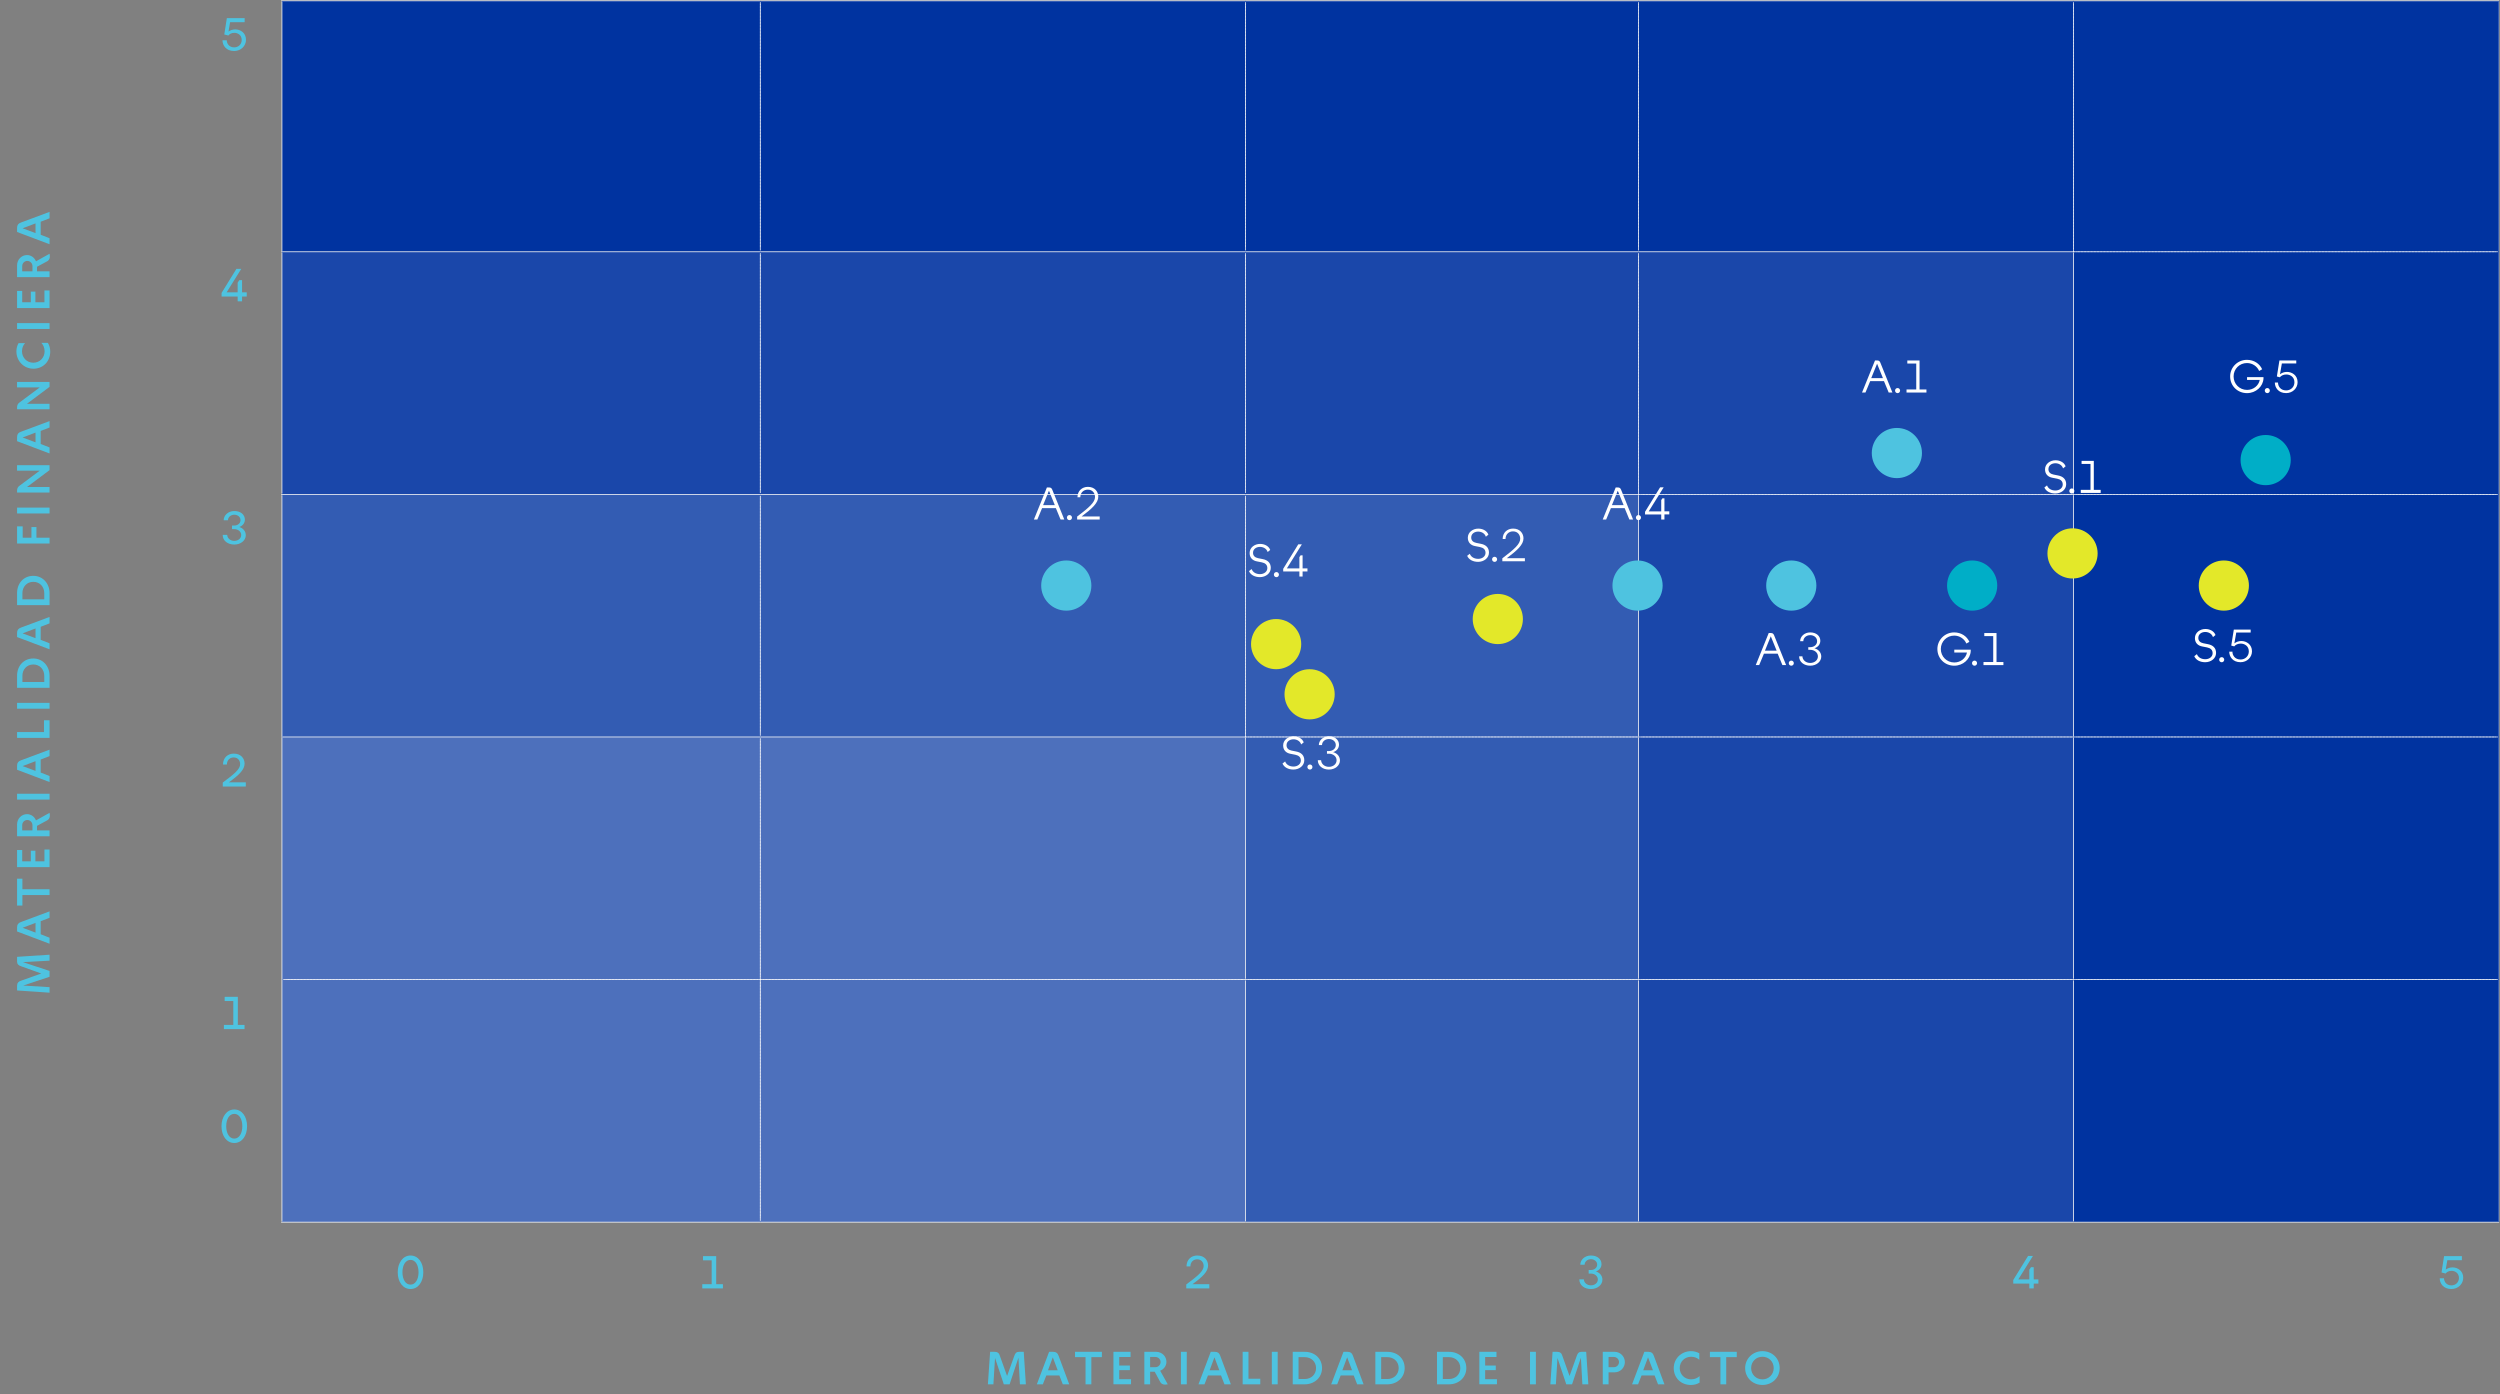 <?xml version="1.0" encoding="UTF-8"?>
<svg id="Layer_1" xmlns="http://www.w3.org/2000/svg" xmlns:xlink="http://www.w3.org/1999/xlink" version="1.1" viewBox="0 0 1721.8 960.29">
  <rect x="0" y="0" width="1721.8" height="960.29" fill="#808080" stroke="none"/>
  <!-- Generator: Adobe Illustrator 29.5.1, SVG Export Plug-In . SVG Version: 2.1.0 Build 141)  -->
  <defs>
    <style>
      .st0, .st1, .st2, .st3, .st4 {
        fill: none;
      }

      .st5 {
        fill: #4d70bc;
      }

      .st1 {
        stroke-dasharray: 0 1.01;
      }

      .st1, .st2, .st3, .st4 {
        stroke: #fff;
        stroke-width: .5px;
      }

      .st1, .st2, .st4 {
        stroke-linecap: round;
        stroke-linejoin: round;
      }

      .st6 {
        fill: #e3e829;
      }

      .st7 {
        fill: #4ec3e0;
      }

      .st8 {
        isolation: isolate;
      }

      .st9 {
        fill: #335cb3;
      }

      .st10 {
        clip-path: url(#clippath-1);
      }

      .st11 {
        clip-path: url(#clippath-3);
      }

      .st12 {
        clip-path: url(#clippath-4);
      }

      .st13 {
        clip-path: url(#clippath-2);
      }

      .st14 {
        clip-path: url(#clippath-7);
      }

      .st15 {
        clip-path: url(#clippath-6);
      }

      .st16 {
        clip-path: url(#clippath-5);
      }

      .st3 {
        stroke-miterlimit: 10;
      }

      .st4 {
        stroke-dasharray: 0 1;
      }

      .st17 {
        fill: #fff;
      }

      .st18 {
        fill: #00aec7;
      }

      .st19 {
        fill: #1a47aa;
      }

      .st20 {
        fill: #0033a0;
      }

      .st21 {
        clip-path: url(#clippath);
      }
    </style>
    <clipPath id="clippath">
      <rect class="st0" width="1721.22" height="953.4"/>
    </clipPath>
    <clipPath id="clippath-1">
      <rect class="st0" width="1721.22" height="953.4"/>
    </clipPath>
    <clipPath id="clippath-2">
      <rect class="st0" width="1721.22" height="953.4"/>
    </clipPath>
    <clipPath id="clippath-3">
      <rect class="st0" width="1721.22" height="953.4"/>
    </clipPath>
    <clipPath id="clippath-4">
      <rect class="st0" width="1721.22" height="953.4"/>
    </clipPath>
    <clipPath id="clippath-5">
      <rect class="st0" width="1721.22" height="953.4"/>
    </clipPath>
    <clipPath id="clippath-6">
      <rect class="st0" width="1721.22" height="953.4"/>
    </clipPath>
    <clipPath id="clippath-7">
      <rect class="st0" width="1721.22" height="953.4"/>
    </clipPath>
  </defs>
  <path class="st20" d="M194.18,173.42h329.42V.58H194.18v172.84ZM523.61,173.42h334.15V.58h-334.15v172.84ZM857.76,173.42h270.78V.58h-270.78v172.84ZM1128.53,173.42h299.58V.58h-299.58v172.84ZM1428.12.58v841.14h293.1V.58h-293.1Z"/>
  <path class="st19" d="M1128.53,674.64h299.58v167.08h-299.58v-167.08ZM1128.53,507.57h299.58v167.08h-299.58v-167.08ZM1128.53,340.49h299.58v167.08h-299.58v-167.08ZM1128.53,173.42h299.58v167.08h-299.58v-167.08ZM857.76,173.42h270.78v167.08h-270.78v-167.08ZM523.61,173.42h334.15v167.08h-334.15v-167.08ZM194.18,173.42h329.42v167.08H194.18v-167.08Z"/>
  <path class="st9" d="M857.76,674.64h270.78v167.08h-270.78v-167.08ZM857.76,507.57h270.78v167.08h-270.78v-167.08ZM857.76,340.49h270.78v167.08h-270.78v-167.08ZM523.61,340.49h334.15v167.08h-334.15v-167.08ZM194.18,340.49h329.42v167.08H194.18v-167.08Z"/>
  <path class="st5" d="M523.61,674.64h334.15v167.08h-334.15v-167.08ZM194.18,674.64h329.42v167.08H194.18v-167.08ZM523.61,507.57h334.15v167.08h-334.15v-167.08ZM194.18,507.57h329.42v167.08H194.18v-167.08Z"/>
  <line class="st3" x1="523.61" y1="172.26" x2="523.61" y2="1.74"/>
  <line class="st3" x1="857.76" y1="172.26" x2="857.76" y2="1.74"/>
  <line class="st3" x1="1128.53" y1="172.26" x2="1128.53" y2="1.74"/>
  <line class="st3" x1="1428.12" y1="173.42" x2="1428.12" y2="1.74"/>
  <line class="st3" x1="523.61" y1="339.33" x2="523.61" y2="174.58"/>
  <line class="st3" x1="857.76" y1="339.33" x2="857.76" y2="174.58"/>
  <line class="st3" x1="1128.53" y1="340.49" x2="1128.53" y2="174.58"/>
  <line class="st3" x1="1428.12" y1="173.42" x2="1720.06" y2="173.42"/>
  <line class="st3" x1="523.61" y1="506.41" x2="523.61" y2="341.65"/>
  <line class="st3" x1="857.76" y1="507.57" x2="857.76" y2="341.65"/>
  <line class="st3" x1="1128.53" y1="340.49" x2="1428.12" y2="340.49"/>
  <line class="st3" x1="1428.12" y1="340.49" x2="1720.06" y2="340.49"/>
  <line class="st3" x1="523.61" y1="674.64" x2="523.61" y2="508.73"/>
  <line class="st3" x1="857.76" y1="507.57" x2="1128.53" y2="507.57"/>
  <line class="st3" x1="1128.53" y1="507.57" x2="1428.12" y2="507.57"/>
  <line class="st3" x1="1428.12" y1="507.57" x2="1720.06" y2="507.57"/>
  <line class="st3" x1="195.34" y1="674.64" x2="523.61" y2="674.64"/>
  <line class="st3" x1="523.61" y1="674.64" x2="857.76" y2="674.64"/>
  <line class="st3" x1="523.61" y1="840.56" x2="523.61" y2="674.64"/>
  <line class="st3" x1="857.76" y1="674.64" x2="1128.53" y2="674.64"/>
  <line class="st3" x1="1128.53" y1="674.64" x2="1428.12" y2="674.64"/>
  <line class="st3" x1="1428.12" y1="674.64" x2="1720.06" y2="674.64"/>
  <g class="st21">
    <g>
      <line class="st3" x1="193.6" y1=".58" x2="523.61" y2=".58"/>
      <line class="st3" x1="194.18" y1="172.84" x2="194.18" y2="1.16"/>
      <line class="st3" x1="523.61" y1=".58" x2="857.76" y2=".58"/>
      <line class="st3" x1="857.76" y1=".58" x2="1128.53" y2=".58"/>
      <line class="st3" x1="1128.53" y1=".58" x2="1428.12" y2=".58"/>
      <line class="st3" x1="1428.12" y1=".58" x2="1721.8" y2=".58"/>
      <line class="st3" x1="1721.22" y1="173.42" x2="1721.22" y2="1.16"/>
    </g>
  </g>
  <line class="st3" x1="193.6" y1="173.42" x2="523.61" y2="173.42"/>
  <line class="st3" x1="194.18" y1="339.91" x2="194.18" y2="174"/>
  <line class="st3" x1="523.61" y1="173.42" x2="857.76" y2="173.42"/>
  <line class="st3" x1="857.76" y1="173.42" x2="1128.53" y2="173.42"/>
  <line class="st3" x1="1128.53" y1="173.42" x2="1428.7" y2="173.42"/>
  <line class="st3" x1="1428.12" y1="339.91" x2="1428.12" y2="174"/>
  <g class="st10">
    <line class="st3" x1="1721.22" y1="340.49" x2="1721.22" y2="173.42"/>
  </g>
  <line class="st3" x1="193.6" y1="340.49" x2="523.61" y2="340.49"/>
  <line class="st3" x1="194.18" y1="506.99" x2="194.18" y2="341.07"/>
  <line class="st3" x1="523.61" y1="340.49" x2="857.76" y2="340.49"/>
  <line class="st3" x1="857.76" y1="340.49" x2="1129.11" y2="340.49"/>
  <line class="st3" x1="1128.53" y1="506.99" x2="1128.53" y2="341.07"/>
  <line class="st3" x1="1428.12" y1="506.99" x2="1428.12" y2="341.07"/>
  <g class="st13">
    <line class="st3" x1="1721.22" y1="507.57" x2="1721.22" y2="340.49"/>
  </g>
  <line class="st3" x1="193.6" y1="507.57" x2="523.61" y2="507.57"/>
  <line class="st3" x1="194.18" y1="674.64" x2="194.18" y2="508.15"/>
  <line class="st3" x1="523.61" y1="507.57" x2="858.34" y2="507.57"/>
  <line class="st3" x1="857.76" y1="674.06" x2="857.76" y2="508.15"/>
  <line class="st3" x1="1128.53" y1="674.06" x2="1128.53" y2="508.15"/>
  <line class="st3" x1="1428.12" y1="674.06" x2="1428.12" y2="508.15"/>
  <g class="st11">
    <line class="st3" x1="1721.22" y1="674.64" x2="1721.22" y2="507.57"/>
  </g>
  <line class="st3" x1="194.18" y1="841.14" x2="194.18" y2="674.64"/>
  <line class="st3" x1="857.76" y1="841.14" x2="857.76" y2="675.22"/>
  <line class="st3" x1="1128.53" y1="841.14" x2="1128.53" y2="675.22"/>
  <line class="st3" x1="1428.12" y1="841.14" x2="1428.12" y2="675.22"/>
  <g class="st12">
    <line class="st3" x1="1721.22" y1="841.14" x2="1721.22" y2="674.64"/>
  </g>
  <line class="st3" x1="193.6" y1="841.72" x2="523.61" y2="841.72"/>
  <line class="st3" x1="523.61" y1="841.72" x2="857.76" y2="841.72"/>
  <line class="st3" x1="857.76" y1="841.72" x2="1128.53" y2="841.72"/>
  <line class="st3" x1="1128.53" y1="841.72" x2="1428.12" y2="841.72"/>
  <g class="st16">
    <line class="st3" x1="1428.12" y1="841.72" x2="1721.8" y2="841.72"/>
  </g>
  <line class="st1" x1="523.61" y1="169.92" x2="523.61" y2="2.91"/>
  <path class="st2" d="M523.61,1.74h0M523.61,172.26h0"/>
  <line class="st1" x1="857.76" y1="169.92" x2="857.76" y2="2.91"/>
  <path class="st2" d="M857.76,1.74h0M857.76,172.26h0"/>
  <line class="st1" x1="1128.53" y1="169.92" x2="1128.53" y2="2.91"/>
  <path class="st2" d="M1128.53,1.74h0M1128.53,172.26h0"/>
  <line class="st4" x1="1428.12" y1="171.1" x2="1428.12" y2="2.9"/>
  <path class="st2" d="M1428.12,1.74h0M1428.12,173.42h0"/>
  <line class="st4" x1="523.61" y1="337.01" x2="523.61" y2="175.74"/>
  <path class="st2" d="M523.61,174.58h0M523.61,339.33h0"/>
  <line class="st4" x1="857.76" y1="337.01" x2="857.76" y2="175.74"/>
  <path class="st2" d="M857.76,174.58h0M857.76,339.33h0"/>
  <line class="st1" x1="1128.53" y1="338.16" x2="1128.53" y2="175.75"/>
  <path class="st2" d="M1128.53,174.58h0M1128.53,340.49h0"/>
  <line class="st4" x1="1430.43" y1="173.42" x2="1718.9" y2="173.42"/>
  <path class="st2" d="M1720.06,173.42h0M1428.12,173.42h0"/>
  <line class="st4" x1="523.61" y1="504.09" x2="523.61" y2="342.81"/>
  <path class="st2" d="M523.61,341.65h0M523.61,506.41h0"/>
  <line class="st1" x1="857.76" y1="505.23" x2="857.76" y2="342.82"/>
  <path class="st2" d="M857.76,341.65h0M857.76,507.57h0"/>
  <line class="st4" x1="1130.86" y1="340.49" x2="1426.96" y2="340.49"/>
  <path class="st2" d="M1428.12,340.49h0M1128.53,340.49h0"/>
  <line class="st4" x1="1430.43" y1="340.49" x2="1718.9" y2="340.49"/>
  <path class="st2" d="M1720.06,340.49h0M1428.12,340.49h0"/>
  <line class="st1" x1="523.61" y1="672.31" x2="523.61" y2="509.9"/>
  <path class="st2" d="M523.61,508.73h0M523.61,674.64h0"/>
  <line class="st4" x1="860.07" y1="507.57" x2="1127.38" y2="507.57"/>
  <path class="st2" d="M1128.53,507.57h0M857.76,507.57h0"/>
  <line class="st4" x1="1130.86" y1="507.57" x2="1426.96" y2="507.57"/>
  <path class="st2" d="M1428.12,507.57h0M1128.53,507.57h0"/>
  <line class="st4" x1="1430.43" y1="507.57" x2="1718.9" y2="507.57"/>
  <path class="st2" d="M1720.06,507.57h0M1428.12,507.57h0"/>
  <line class="st4" x1="197.67" y1="674.64" x2="522.44" y2="674.64"/>
  <path class="st2" d="M523.61,674.64h0M195.34,674.64h0"/>
  <line class="st4" x1="525.93" y1="674.64" x2="856.6" y2="674.64"/>
  <path class="st2" d="M857.76,674.64h0M523.61,674.64h0"/>
  <line class="st1" x1="523.61" y1="838.22" x2="523.61" y2="675.81"/>
  <path class="st2" d="M523.61,674.64h0M523.61,840.56h0"/>
  <line class="st4" x1="860.07" y1="674.64" x2="1127.38" y2="674.64"/>
  <path class="st2" d="M1128.53,674.64h0M857.76,674.64h0"/>
  <line class="st4" x1="1130.86" y1="674.64" x2="1426.96" y2="674.64"/>
  <path class="st2" d="M1428.12,674.64h0M1128.53,674.64h0"/>
  <line class="st4" x1="1430.43" y1="674.64" x2="1718.9" y2="674.64"/>
  <path class="st2" d="M1720.06,674.64h0M1428.12,674.64h0"/>
  <g class="st8">
    <g class="st8">
      <path class="st7" d="M153.23,27.72h2.93c.07,2.37,1.69,4.91,5.14,4.91,2.8,0,5.17-2.05,5.17-5.11,0-3.35-2.67-4.91-5.04-4.91-1.89,0-3.32.75-4.16,1.85l-2.8-.71,1.76-11.28h12.26v2.8h-10.02l-1.11,6.47c1.24-.91,2.86-1.5,4.71-1.5,3.41,0,7.35,2.31,7.35,7.15,0,4.26-3.48,7.74-8.19,7.74-5.43,0-8-3.77-8-7.41Z"/>
    </g>
  </g>
  <g class="st8">
    <g class="st8">
      <path class="st7" d="M163.67,204.22h-11.06v-2.47l10.21-16.58h3.35l-10.08,16.16h7.58v-6.67l1.14-1.72h1.89v8.39h3.22v2.89h-3.22v3.32h-3.02v-3.32Z"/>
    </g>
  </g>
  <g class="st8">
    <g class="st8">
      <path class="st7" d="M153.36,368.38h3.12c.06,2.31,2.18,4.13,4.85,4.13s4.78-1.66,4.78-4.03-2.15-4.06-4.78-4.06h-1.53v-2.47h1.53c2.37,0,4.32-1.5,4.32-3.71s-1.95-3.74-4.32-3.74-4.29,1.63-4.32,3.8h-2.96c0-3.25,2.93-6.34,7.32-6.34s7.28,2.47,7.28,5.95c0,2.18-1.37,4.2-3.87,5.04,2.83.88,4.49,3.06,4.49,5.69,0,3.54-3.41,6.41-7.9,6.41s-8-2.57-8-6.67Z"/>
    </g>
  </g>
  <g class="st8">
    <g class="st8">
      <path class="st7" d="M165.39,526.28c0-2.31-1.43-4.62-4.45-4.62-2.6,0-4.65,1.79-4.68,4.88h-2.67c0-4.65,3.22-7.51,7.45-7.51,4.98,0,7.41,3.41,7.41,6.89,0,4.13-3.8,7.87-10.83,12.88h11.67v2.89h-15.87v-2.73c8.03-5.95,11.97-9.23,11.97-12.68Z"/>
    </g>
  </g>
  <g class="st8">
    <g class="st8">
      <path class="st7" d="M154.21,705.88h6.47v-16.46h-5.95v-2.89h9.07v19.35h4.62v2.89h-14.21v-2.89Z"/>
    </g>
  </g>
  <g class="st8">
    <g class="st8">
      <path class="st7" d="M152.55,775.66c0-6.37,3.48-11.54,8.81-11.54s8.81,4.94,8.81,11.54-3.51,11.54-8.81,11.54-8.81-4.94-8.81-11.54ZM166.89,775.66c0-4.84-2.08-8.52-5.53-8.52s-5.56,3.67-5.56,8.52,2.11,8.52,5.56,8.52,5.53-3.71,5.53-8.52Z"/>
    </g>
  </g>
  <g class="st8">
    <g class="st8">
      <path class="st7" d="M273.92,876.23c0-6.37,3.48-11.54,8.81-11.54s8.81,4.94,8.81,11.54-3.51,11.54-8.81,11.54-8.81-4.94-8.81-11.54ZM288.26,876.23c0-4.84-2.08-8.52-5.53-8.52s-5.56,3.67-5.56,8.52,2.11,8.52,5.56,8.52,5.53-3.71,5.53-8.52Z"/>
      <path class="st7" d="M483.67,884.46h6.47v-16.45h-5.95v-2.89h9.07v19.35h4.62v2.89h-14.21v-2.89Z"/>
    </g>
  </g>
  <g class="st8">
    <g class="st8">
      <path class="st7" d="M828.98,871.94c0-2.31-1.43-4.62-4.45-4.62-2.6,0-4.65,1.79-4.68,4.88h-2.67c0-4.65,3.22-7.51,7.45-7.51,4.98,0,7.41,3.41,7.41,6.89,0,4.13-3.8,7.87-10.83,12.88h11.67v2.89h-15.87v-2.73c8.03-5.95,11.97-9.23,11.97-12.68Z"/>
    </g>
  </g>
  <g class="st8">
    <g class="st8">
      <path class="st7" d="M1087.71,881.11h3.12c.07,2.31,2.18,4.13,4.85,4.13s4.78-1.66,4.78-4.03-2.15-4.06-4.78-4.06h-1.53v-2.47h1.53c2.37,0,4.32-1.5,4.32-3.71s-1.95-3.74-4.32-3.74-4.29,1.63-4.33,3.8h-2.96c0-3.25,2.93-6.34,7.32-6.34s7.28,2.47,7.28,5.95c0,2.18-1.37,4.2-3.87,5.04,2.83.88,4.49,3.06,4.49,5.69,0,3.54-3.41,6.41-7.9,6.41s-8-2.57-8-6.67Z"/>
    </g>
  </g>
  <g class="st8">
    <g class="st8">
      <path class="st7" d="M1397.62,884.03h-11.05v-2.47l10.21-16.58h3.35l-10.08,16.16h7.58v-6.67l1.14-1.72h1.89v8.39h3.22v2.89h-3.22v3.32h-3.02v-3.32Z"/>
    </g>
  </g>
  <g class="st8">
    <g class="st8">
      <path class="st7" d="M1680.28,880.36h2.93c.07,2.37,1.69,4.91,5.14,4.91,2.8,0,5.17-2.05,5.17-5.11,0-3.35-2.67-4.91-5.04-4.91-1.89,0-3.32.75-4.16,1.85l-2.8-.71,1.76-11.28h12.26v2.8h-10.02l-1.11,6.47c1.24-.91,2.86-1.5,4.71-1.5,3.42,0,7.35,2.31,7.35,7.15,0,4.26-3.48,7.74-8.19,7.74-5.43,0-8-3.77-8-7.41Z"/>
    </g>
  </g>
  <g class="st15">
    <g class="st8">
      <g class="st8">
        <path class="st7" d="M681.91,931.03h3.19c1.95,0,3.06.98,3.51,2.7l4.98,13.95,5.01-13.95c.55-1.72,1.46-2.7,3.15-2.7h3.32l1.46,22.37h-4.1l-1.01-18.34-6.08,18.34h-4l-6.05-18.14-1.11,18.14h-3.8l1.53-22.37Z"/>
      </g>
      <g class="st8">
        <path class="st7" d="M722.54,931.03h2.8c1.95,0,3.02.78,3.67,2.57l7.38,19.8h-4.42l-2.37-6.11h-8.97l-2.41,6.11h-4.13l8.45-22.37ZM728.46,943.74l-3.38-8.91-3.32,8.91h6.7Z"/>
      </g>
      <g class="st8">
        <path class="st7" d="M747.63,934.7h-7.25v-3.67h18.5v3.67h-7.25v18.7h-4v-18.7Z"/>
      </g>
      <g class="st8">
        <path class="st7" d="M766.84,931.03h11.8v3.54h-7.8v5.92h7.32v3.15h-7.32v6.24h8.13v3.51h-12.13v-22.37Z"/>
      </g>
      <g class="st8">
        <path class="st7" d="M788.13,931.03h8.13c4.03,0,7.09,3.15,7.09,6.86,0,2.73-1.76,5.17-4.32,6.15l5.23,9.37c-2.44.55-4.39.03-5.27-1.79l-3.71-6.86h-3.15v8.65h-4v-22.37ZM799.32,938.08c0-1.85-1.5-3.51-3.58-3.51h-3.61v7.06h3.54c2.11,0,3.64-1.66,3.64-3.54Z"/>
      </g>
      <g class="st8">
        <path class="st7" d="M813.32,931.03h4.03v22.37h-4.03v-22.37Z"/>
      </g>
      <g class="st8">
        <path class="st7" d="M833.87,931.03h2.8c1.95,0,3.02.78,3.67,2.57l7.38,19.8h-4.42l-2.37-6.11h-8.97l-2.41,6.11h-4.13l8.45-22.37ZM839.79,943.74l-3.38-8.91-3.32,8.91h6.7Z"/>
      </g>
      <g class="st8">
        <path class="st7" d="M855.84,931.03h4v18.53h8.13v3.84h-12.13v-22.37Z"/>
      </g>
      <g class="st8">
        <path class="st7" d="M875.93,931.03h4.03v22.37h-4.03v-22.37Z"/>
      </g>
      <g class="st8">
        <path class="st7" d="M890.33,931.03h8.29c6.96,0,11.9,4.68,11.9,11.19s-5.23,11.19-11.9,11.19h-8.29v-22.37ZM906.39,942.21c0-4.52-3.48-7.51-7.77-7.51h-4.29v15.06h4.29c4.29,0,7.77-3.02,7.77-7.54Z"/>
      </g>
      <g class="st8">
        <path class="st7" d="M925.27,931.03h2.8c1.95,0,3.02.78,3.67,2.57l7.38,19.8h-4.42l-2.37-6.11h-8.97l-2.41,6.11h-4.13l8.45-22.37ZM931.19,943.74l-3.38-8.91-3.32,8.91h6.7Z"/>
      </g>
      <g class="st8">
        <path class="st7" d="M947.24,931.03h8.29c6.96,0,11.9,4.68,11.9,11.19s-5.23,11.19-11.9,11.19h-8.29v-22.37ZM963.3,942.21c0-4.52-3.48-7.51-7.77-7.51h-4.29v15.06h4.29c4.29,0,7.77-3.02,7.77-7.54Z"/>
      </g>
      <g class="st8">
        <path class="st7" d="M989.69,931.03h8.29c6.96,0,11.9,4.68,11.9,11.19s-5.24,11.19-11.9,11.19h-8.29v-22.37ZM1005.75,942.21c0-4.52-3.48-7.51-7.77-7.51h-4.29v15.06h4.29c4.29,0,7.77-3.02,7.77-7.54Z"/>
        <path class="st7" d="M1018.85,931.03h11.8v3.54h-7.8v5.92h7.32v3.15h-7.32v6.24h8.13v3.51h-12.13v-22.37Z"/>
      </g>
      <g class="st8">
        <path class="st7" d="M1053.76,931.03h4.03v22.37h-4.03v-22.37Z"/>
      </g>
      <g class="st8">
        <path class="st7" d="M1069.3,931.03h3.19c1.95,0,3.06.98,3.51,2.7l4.97,13.95,5.01-13.95c.55-1.72,1.46-2.7,3.15-2.7h3.32l1.46,22.37h-4.1l-1.01-18.34-6.08,18.34h-4l-6.05-18.14-1.11,18.14h-3.8l1.53-22.37Z"/>
      </g>
      <g class="st8">
        <path class="st7" d="M1103.85,931.03h8.13c4.03,0,7.09,3.25,7.09,7.06s-3.06,7.06-7.09,7.06h-4.13v8.26h-4v-22.37ZM1115.04,938.08c0-1.85-1.5-3.51-3.58-3.51h-3.61v7.06h3.61c2.08,0,3.58-1.66,3.58-3.54Z"/>
      </g>
      <g class="st8">
        <path class="st7" d="M1132.49,931.03h2.8c1.95,0,3.02.78,3.67,2.57l7.38,19.8h-4.42l-2.37-6.11h-8.97l-2.41,6.11h-4.13l8.45-22.37ZM1138.41,943.74l-3.38-8.91-3.32,8.91h6.7Z"/>
      </g>
      <g class="st8">
        <path class="st7" d="M1152.74,942.21c0-6.44,5.2-11.64,11.9-11.64,2.15,0,4.13.55,5.72,1.5v4.46c-1.4-1.3-3.35-2.11-5.66-2.11-4.29,0-7.84,3.28-7.84,7.8s3.54,7.77,7.84,7.77c2.41,0,4.42-.91,5.85-2.24v4.49c-1.66,1.01-3.77,1.63-5.92,1.63-6.96,0-11.9-4.94-11.9-11.64Z"/>
      </g>
      <g class="st8">
        <path class="st7" d="M1184.89,934.7h-7.25v-3.67h18.5v3.67h-7.25v18.7h-4v-18.7Z"/>
      </g>
      <g class="st8">
        <path class="st7" d="M1201.92,942.21c0-6.44,5.2-11.64,11.9-11.64s11.87,4.91,11.87,11.64-5.2,11.64-11.87,11.64-11.9-4.94-11.9-11.64ZM1221.59,942.21c0-4.52-3.48-7.8-7.77-7.8s-7.77,3.28-7.77,7.8,3.48,7.8,7.77,7.8,7.77-3.32,7.77-7.8Z"/>
      </g>
    </g>
  </g>
  <g class="st8">
    <g class="st8">
      <path class="st7" d="M11.76,682.15v-3.19c0-1.95.98-3.06,2.7-3.51l13.95-4.98-13.95-5.01c-1.72-.55-2.7-1.46-2.7-3.15v-3.32l22.37-1.46v4.1l-18.34,1.01,18.34,6.08v4l-18.14,6.05,18.14,1.11v3.8l-22.37-1.53Z"/>
    </g>
    <g class="st8">
      <path class="st7" d="M11.76,641.52v-2.8c0-1.95.78-3.02,2.57-3.67l19.8-7.38v4.42l-6.11,2.37v8.97l6.11,2.41v4.13l-22.37-8.45ZM24.47,635.6l-8.91,3.38,8.91,3.32v-6.7Z"/>
    </g>
    <g class="st8">
      <path class="st7" d="M15.43,616.43v7.25h-3.67v-18.5h3.67v7.25h18.7v4H15.43Z"/>
    </g>
    <g class="st8">
      <path class="st7" d="M11.76,597.22v-11.8h3.54v7.8h5.92v-7.32h3.15v7.32h6.24v-8.13h3.51v12.13H11.76Z"/>
    </g>
    <g class="st8">
      <path class="st7" d="M11.76,575.93v-8.13c0-4.03,3.15-7.09,6.86-7.09,2.73,0,5.17,1.76,6.15,4.32l9.37-5.23c.55,2.44.03,4.39-1.79,5.27l-6.86,3.71v3.15h8.65v4H11.76ZM18.81,564.74c-1.85,0-3.51,1.5-3.51,3.58v3.61h7.06v-3.54c0-2.11-1.66-3.64-3.54-3.64Z"/>
    </g>
    <g class="st8">
      <path class="st7" d="M11.76,550.7v-4.03h22.37v4.03H11.76Z"/>
    </g>
    <g class="st8">
      <path class="st7" d="M11.76,530.16v-2.8c0-1.95.78-3.02,2.57-3.67l19.8-7.38v4.42l-6.11,2.37v8.97l6.11,2.41v4.13l-22.37-8.46ZM24.47,524.24l-8.91,3.38,8.91,3.32v-6.7Z"/>
    </g>
    <g class="st8">
      <path class="st7" d="M11.76,508.19v-4h18.53v-8.13h3.84v12.13H11.76Z"/>
    </g>
    <g class="st8">
      <path class="st7" d="M11.76,488.1v-4.03h22.37v4.03H11.76Z"/>
    </g>
    <g class="st8">
      <path class="st7" d="M11.76,473.7v-8.29c0-6.96,4.68-11.9,11.19-11.9s11.19,5.23,11.19,11.9v8.29H11.76ZM22.94,457.64c-4.52,0-7.51,3.48-7.51,7.77v4.29h15.06v-4.29c0-4.29-3.02-7.77-7.54-7.77Z"/>
    </g>
    <g class="st8">
      <path class="st7" d="M11.76,438.75v-2.8c0-1.95.78-3.02,2.57-3.67l19.8-7.38v4.42l-6.11,2.37v8.97l6.11,2.41v4.13l-22.37-8.45ZM24.47,432.83l-8.91,3.38,8.91,3.32v-6.7Z"/>
    </g>
    <g class="st8">
      <path class="st7" d="M11.76,416.78v-8.29c0-6.96,4.68-11.9,11.19-11.9s11.19,5.23,11.19,11.9v8.29H11.76ZM22.94,400.72c-4.52,0-7.51,3.48-7.51,7.77v4.29h15.06v-4.29c0-4.29-3.02-7.77-7.54-7.77Z"/>
    </g>
    <g class="st8">
      <path class="st7" d="M11.76,374.33v-11.8h3.87v7.8h6.02v-7.32h3.45v7.32h9.04v4H11.76Z"/>
    </g>
    <g class="st8">
      <path class="st7" d="M11.76,353.63v-4.03h22.37v4.03H11.76Z"/>
    </g>
    <g class="st8">
      <path class="st7" d="M11.76,339.23v-1.24c0-1.66.49-2.57,1.72-3.48l13.88-10.34h-15.61v-3.8h22.37v3.41l-15.54,11.64h15.54v3.8H11.76Z"/>
    </g>
    <g class="st8">
      <path class="st7" d="M11.76,303.86v-2.8c0-1.95.78-3.02,2.57-3.67l19.8-7.38v4.42l-6.11,2.37v8.97l6.11,2.41v4.13l-22.37-8.45ZM24.47,297.94l-8.91,3.38,8.91,3.32v-6.7Z"/>
    </g>
    <g class="st8">
      <path class="st7" d="M11.76,281.89v-1.24c0-1.66.49-2.57,1.72-3.48l13.88-10.34h-15.61v-3.8h22.37v3.41l-15.54,11.64h15.54v3.8H11.76Z"/>
    </g>
    <g class="st8">
      <path class="st7" d="M22.94,253.93c-6.44,0-11.64-5.2-11.64-11.9,0-2.15.55-4.13,1.5-5.72h4.46c-1.3,1.4-2.11,3.35-2.11,5.66,0,4.29,3.28,7.84,7.8,7.84s7.77-3.54,7.77-7.84c0-2.41-.91-4.42-2.24-5.85h4.49c1.01,1.66,1.63,3.77,1.63,5.92,0,6.96-4.94,11.9-11.64,11.9Z"/>
    </g>
    <g class="st8">
      <path class="st7" d="M11.76,226.57v-4.03h22.37v4.03H11.76Z"/>
    </g>
    <g class="st8">
      <path class="st7" d="M11.76,212.17v-11.8h3.54v7.8h5.92v-7.32h3.15v7.32h6.24v-8.13h3.51v12.13H11.76Z"/>
    </g>
    <g class="st8">
      <path class="st7" d="M11.76,190.88v-8.13c0-4.03,3.15-7.09,6.86-7.09,2.73,0,5.17,1.76,6.15,4.32l9.37-5.23c.55,2.44.03,4.39-1.79,5.27l-6.86,3.71v3.15h8.65v4H11.76ZM18.81,179.69c-1.85,0-3.51,1.5-3.51,3.58v3.61h7.06v-3.54c0-2.11-1.66-3.64-3.54-3.64Z"/>
    </g>
    <g class="st8">
      <path class="st7" d="M11.76,159.77v-2.8c0-1.95.78-3.02,2.57-3.67l19.8-7.38v4.42l-6.11,2.37v8.97l6.11,2.41v4.13l-22.37-8.45ZM24.47,153.85l-8.91,3.38,8.91,3.32v-6.7Z"/>
    </g>
  </g>
  <g class="st14">
    <g>
      <path class="st7" d="M734.37,420.57c9.54,0,17.28-7.74,17.28-17.28s-7.74-17.28-17.28-17.28-17.28,7.74-17.28,17.28,7.74,17.28,17.28,17.28"/>
      <path class="st6" d="M878.9,460.9c9.54,0,17.28-7.74,17.28-17.28s-7.74-17.28-17.28-17.28-17.28,7.74-17.28,17.28,7.74,17.28,17.28,17.28"/>
      <path class="st6" d="M901.95,495.46c9.54,0,17.28-7.74,17.28-17.28s-7.74-17.28-17.28-17.28-17.28,7.74-17.28,17.28,7.74,17.28,17.28,17.28"/>
      <path class="st6" d="M1031.57,443.61c9.54,0,17.28-7.74,17.28-17.28s-7.74-17.28-17.28-17.28-17.28,7.74-17.28,17.28,7.74,17.28,17.28,17.28"/>
      <path class="st7" d="M1127.81,420.57c9.54,0,17.28-7.74,17.28-17.28s-7.74-17.28-17.28-17.28-17.28,7.74-17.28,17.28,7.74,17.28,17.28,17.28"/>
      <path class="st7" d="M1233.69,420.57c9.54,0,17.28-7.74,17.28-17.28s-7.74-17.28-17.28-17.28-17.28,7.74-17.28,17.28,7.74,17.28,17.28,17.28"/>
      <path class="st7" d="M1306.41,329.3c9.54,0,17.28-7.74,17.28-17.28s-7.74-17.28-17.28-17.28-17.28,7.74-17.28,17.28,7.74,17.28,17.28,17.28"/>
      <path class="st18" d="M1358.26,420.57c9.54,0,17.28-7.74,17.28-17.28s-7.74-17.28-17.28-17.28-17.28,7.74-17.28,17.28,7.74,17.28,17.28,17.28"/>
      <path class="st6" d="M1427.4,398.43c9.54,0,17.28-7.74,17.28-17.28s-7.74-17.28-17.28-17.28-17.28,7.74-17.28,17.28,7.74,17.28,17.28,17.28"/>
      <path class="st6" d="M1531.6,420.57c9.54,0,17.28-7.74,17.28-17.28s-7.74-17.28-17.28-17.28-17.28,7.74-17.28,17.28,7.74,17.28,17.28,17.28"/>
      <path class="st18" d="M1560.4,334.15c9.54,0,17.28-7.74,17.28-17.28s-7.74-17.28-17.28-17.28-17.28,7.74-17.28,17.28,7.74,17.28,17.28,17.28"/>
    </g>
  </g>
  <g class="st8">
    <g class="st8">
      <path class="st17" d="M721,335.73h1.56c1.14,0,1.72.49,2.15,1.53l8.29,20.55h-2.57l-3.25-7.87h-9.46l-3.28,7.87h-2.37l8.94-22.08ZM726.47,347.89l-4.03-9.92-4.03,9.92h8.06Z"/>
    </g>
    <g class="st8">
      <path class="st17" d="M734.82,356.48c0-.98.75-1.76,1.76-1.76.94,0,1.72.78,1.72,1.76s-.78,1.76-1.72,1.76c-1.01,0-1.76-.78-1.76-1.76Z"/>
    </g>
    <g class="st8">
      <path class="st17" d="M754.16,342.3c0-2.47-1.59-5.07-4.94-5.07-2.8,0-5.14,1.89-5.2,5.27h-1.95c0-4.52,3.25-7.19,7.19-7.19,4.81,0,7.15,3.38,7.15,6.76,0,4.26-4.16,8.13-11.48,13.62h12.45v2.11h-15.54v-2.02c8.13-6.21,12.32-9.75,12.32-13.5Z"/>
    </g>
  </g>
  <g class="st8">
    <g class="st8">
      <path class="st17" d="M1112.75,335.73h1.56c1.14,0,1.72.49,2.15,1.53l8.29,20.55h-2.57l-3.25-7.87h-9.46l-3.28,7.87h-2.37l8.94-22.08ZM1118.22,347.89l-4.03-9.92-4.03,9.92h8.06Z"/>
      <path class="st17" d="M1126.7,356.48c0-.98.75-1.76,1.76-1.76.94,0,1.72.78,1.72,1.76s-.78,1.76-1.72,1.76c-1.01,0-1.76-.78-1.76-1.76Z"/>
    </g>
    <g class="st8">
      <path class="st17" d="M1144.12,354.3h-11.15v-1.82l10.37-16.84h2.47l-10.31,16.55h8.62v-7.74l.81-1.24h1.4v8.97h3.35v2.11h-3.35v3.51h-2.21v-3.51Z"/>
    </g>
  </g>
  <g class="st8">
    <g class="st8">
      <path class="st17" d="M1218.14,435.98h1.56c1.14,0,1.72.49,2.15,1.53l8.29,20.55h-2.57l-3.25-7.87h-9.46l-3.28,7.87h-2.37l8.94-22.08ZM1223.61,448.14l-4.03-9.92-4.03,9.92h8.06Z"/>
    </g>
    <g class="st8">
      <path class="st17" d="M1231.96,456.73c0-.98.75-1.76,1.76-1.76.94,0,1.72.78,1.72,1.76s-.78,1.76-1.72,1.76c-1.01,0-1.76-.78-1.76-1.76Z"/>
    </g>
    <g class="st8">
      <path class="st17" d="M1239.08,452.01h2.28c.07,2.6,2.41,4.58,5.37,4.58s5.3-1.89,5.3-4.52-2.37-4.52-5.3-4.52h-1.33v-1.82h1.33c2.63,0,4.75-1.69,4.75-4.13s-2.11-4.16-4.75-4.16-4.71,1.79-4.75,4.16h-2.18c0-3.15,2.86-6.05,6.96-6.05s6.93,2.41,6.93,5.79c0,2.28-1.5,4.36-4.06,5.14,2.89.78,4.71,2.99,4.71,5.72,0,3.45-3.28,6.28-7.58,6.28s-7.67-2.54-7.67-6.47Z"/>
    </g>
  </g>
  <g class="st8">
    <g class="st8">
      <path class="st17" d="M1334.31,447c0-6.31,5.11-11.45,11.58-11.45,4.85,0,8.75,2.63,10.47,6.5l-2.08,1.17c-1.33-3.15-4.55-5.46-8.39-5.46-5.11,0-9.2,4.03-9.2,9.23s4.1,9.27,9.27,9.27c4.33,0,7.93-2.86,8.75-6.86h-8.75v-1.95h11.32v.98c-.29,5.5-5.23,10.05-11.32,10.05-6.57,0-11.64-4.98-11.64-11.48Z"/>
    </g>
    <g class="st8">
      <path class="st17" d="M1358.17,456.73c0-.98.75-1.76,1.76-1.76.94,0,1.72.78,1.72,1.76s-.78,1.76-1.72,1.76c-1.01,0-1.76-.78-1.76-1.76Z"/>
    </g>
    <g class="st8">
      <path class="st17" d="M1366.07,455.95h6.7v-17.85h-6.15v-2.11h8.42v19.97h4.75v2.11h-13.72v-2.11Z"/>
    </g>
  </g>
  <g class="st8">
    <g class="st8">
      <path class="st17" d="M1535.94,259.28c0-6.31,5.11-11.45,11.58-11.45,4.84,0,8.75,2.63,10.47,6.5l-2.08,1.17c-1.33-3.15-4.55-5.46-8.39-5.46-5.11,0-9.2,4.03-9.2,9.23s4.1,9.27,9.27,9.27c4.33,0,7.93-2.86,8.75-6.86h-8.75v-1.95h11.32v.98c-.29,5.5-5.24,10.05-11.32,10.05-6.57,0-11.64-4.98-11.64-11.48Z"/>
    </g>
    <g class="st8">
      <path class="st17" d="M1559.8,269.01c0-.98.75-1.76,1.76-1.76.94,0,1.72.78,1.72,1.76s-.78,1.76-1.72,1.76c-1.01,0-1.76-.78-1.76-1.76Z"/>
    </g>
    <g class="st8">
      <path class="st17" d="M1566.72,263.48l2.18-.03c.03,2.54,1.69,5.43,5.63,5.43,3.12,0,5.69-2.28,5.69-5.59,0-3.71-2.96-5.37-5.56-5.37-1.98,0-3.54.75-4.49,1.92l-2.05-.55,1.76-11.02h11.61v2.05h-9.92l-1.3,7.45c1.24-.98,2.89-1.63,4.81-1.63,3.41,0,7.32,2.28,7.32,7.09,0,4.1-3.38,7.51-7.9,7.51-5.4,0-7.77-3.84-7.77-7.25Z"/>
    </g>
  </g>
  <g class="st8">
    <g class="st8">
      <path class="st17" d="M1291.34,248.26h1.56c1.14,0,1.72.49,2.15,1.53l8.29,20.55h-2.57l-3.25-7.87h-9.46l-3.28,7.87h-2.37l8.94-22.08ZM1296.81,260.42l-4.03-9.92-4.03,9.92h8.06Z"/>
    </g>
    <g class="st8">
      <path class="st17" d="M1305.16,269.01c0-.98.75-1.76,1.76-1.76.94,0,1.72.78,1.72,1.76s-.78,1.76-1.72,1.76c-1.01,0-1.76-.78-1.76-1.76Z"/>
    </g>
    <g class="st8">
      <path class="st17" d="M1313.06,268.23h6.7v-17.85h-6.15v-2.11h8.42v19.97h4.75v2.11h-13.72v-2.11Z"/>
    </g>
  </g>
  <g class="st8">
    <g class="st8">
      <path class="st17" d="M860.19,393.34l1.82-1.43c.88,2.34,3.15,3.51,5.79,3.51,2.76,0,5.04-1.69,5.04-4.13,0-2.28-1.4-3.51-3.84-4l-3.32-.65c-2.99-.52-5.04-2.54-5.04-5.76,0-3.8,3.45-6.28,7.22-6.28,3.12,0,6.02,1.53,6.96,4.16l-1.76,1.43c-.75-2.41-3.12-3.54-5.3-3.54-2.47,0-4.78,1.43-4.78,4.06,0,2.11,1.37,3.28,3.45,3.71l3.09.62c3.54.65,5.69,2.6,5.69,6.08,0,3.74-3.48,6.37-7.48,6.37-3.45,0-6.41-1.46-7.54-4.16Z"/>
    </g>
    <g class="st8">
      <path class="st17" d="M877.35,395.75c0-.98.75-1.76,1.76-1.76.94,0,1.72.78,1.72,1.76s-.78,1.76-1.72,1.76c-1.01,0-1.76-.78-1.76-1.76Z"/>
    </g>
    <g class="st8">
      <path class="st17" d="M894.91,393.57h-11.15v-1.82l10.37-16.84h2.47l-10.31,16.55h8.62v-7.74l.81-1.24h1.4v8.97h3.35v2.11h-3.35v3.51h-2.21v-3.51Z"/>
    </g>
  </g>
  <g class="st8">
    <g class="st8">
      <path class="st17" d="M1010.46,382.81l1.82-1.43c.88,2.34,3.15,3.51,5.79,3.51,2.76,0,5.04-1.69,5.04-4.13,0-2.28-1.4-3.51-3.84-4l-3.32-.65c-2.99-.52-5.04-2.54-5.04-5.76,0-3.8,3.45-6.28,7.22-6.28,3.12,0,6.02,1.53,6.96,4.16l-1.76,1.43c-.75-2.41-3.12-3.54-5.3-3.54-2.47,0-4.78,1.43-4.78,4.06,0,2.11,1.37,3.28,3.45,3.71l3.09.62c3.54.65,5.69,2.6,5.69,6.08,0,3.74-3.48,6.37-7.48,6.37-3.45,0-6.41-1.46-7.54-4.16Z"/>
    </g>
    <g class="st8">
      <path class="st17" d="M1027.62,385.22c0-.98.75-1.76,1.76-1.76.94,0,1.72.78,1.72,1.76s-.78,1.76-1.72,1.76c-1.01,0-1.76-.78-1.76-1.76Z"/>
    </g>
    <g class="st8">
      <path class="st17" d="M1047,371.04c0-2.47-1.59-5.07-4.94-5.07-2.8,0-5.14,1.89-5.2,5.27h-1.95c0-4.52,3.25-7.19,7.19-7.19,4.81,0,7.15,3.38,7.15,6.76,0,4.26-4.16,8.13-11.48,13.62h12.45v2.11h-15.54v-2.02c8.13-6.21,12.32-9.75,12.32-13.5Z"/>
    </g>
  </g>
  <g class="st8">
    <g class="st8">
      <path class="st17" d="M1408,335.74l1.82-1.43c.88,2.34,3.15,3.51,5.79,3.51,2.76,0,5.04-1.69,5.04-4.13,0-2.28-1.4-3.51-3.84-4l-3.32-.65c-2.99-.52-5.04-2.54-5.04-5.76,0-3.8,3.45-6.28,7.22-6.28,3.12,0,6.02,1.53,6.96,4.16l-1.76,1.43c-.75-2.41-3.12-3.54-5.3-3.54-2.47,0-4.78,1.43-4.78,4.06,0,2.11,1.37,3.28,3.45,3.71l3.09.62c3.54.65,5.69,2.6,5.69,6.08,0,3.74-3.48,6.37-7.48,6.37-3.45,0-6.41-1.46-7.54-4.16Z"/>
    </g>
    <g class="st8">
      <path class="st17" d="M1425.16,338.15c0-.98.75-1.76,1.76-1.76.94,0,1.72.78,1.72,1.76s-.78,1.76-1.72,1.76c-1.01,0-1.76-.78-1.76-1.76Z"/>
    </g>
    <g class="st8">
      <path class="st17" d="M1433.07,337.37h6.7v-17.85h-6.15v-2.11h8.42v19.97h4.75v2.11h-13.72v-2.11Z"/>
    </g>
  </g>
  <g class="st8">
    <g class="st8">
      <path class="st17" d="M1511.23,451.94l1.82-1.43c.88,2.34,3.15,3.51,5.79,3.51,2.76,0,5.04-1.69,5.04-4.13,0-2.28-1.4-3.51-3.84-4l-3.32-.65c-2.99-.52-5.04-2.54-5.04-5.76,0-3.8,3.45-6.28,7.22-6.28,3.12,0,6.02,1.53,6.96,4.16l-1.76,1.43c-.75-2.41-3.12-3.54-5.3-3.54-2.47,0-4.78,1.43-4.78,4.06,0,2.11,1.37,3.28,3.45,3.71l3.09.62c3.54.65,5.69,2.6,5.69,6.08,0,3.74-3.48,6.37-7.48,6.37-3.45,0-6.41-1.46-7.54-4.16Z"/>
    </g>
    <g class="st8">
      <path class="st17" d="M1528.39,454.35c0-.98.75-1.76,1.76-1.76.94,0,1.72.78,1.72,1.76s-.78,1.76-1.72,1.76c-1.01,0-1.76-.78-1.76-1.76Z"/>
    </g>
    <g class="st8">
      <path class="st17" d="M1535.32,448.82l2.18-.03c.03,2.54,1.69,5.43,5.62,5.43,3.12,0,5.69-2.28,5.69-5.59,0-3.71-2.96-5.37-5.56-5.37-1.98,0-3.54.75-4.49,1.92l-2.05-.55,1.76-11.02h11.61v2.05h-9.92l-1.3,7.45c1.24-.98,2.89-1.63,4.81-1.63,3.41,0,7.32,2.28,7.32,7.09,0,4.1-3.38,7.51-7.9,7.51-5.4,0-7.77-3.84-7.77-7.25Z"/>
    </g>
  </g>
  <g class="st8">
    <g class="st8">
      <path class="st17" d="M883.27,525.86l1.82-1.43c.88,2.34,3.15,3.51,5.79,3.51,2.76,0,5.04-1.69,5.04-4.13,0-2.28-1.4-3.51-3.84-4l-3.32-.65c-2.99-.52-5.04-2.54-5.04-5.76,0-3.8,3.45-6.28,7.22-6.28,3.12,0,6.02,1.53,6.96,4.16l-1.76,1.43c-.75-2.41-3.12-3.54-5.3-3.54-2.47,0-4.78,1.43-4.78,4.06,0,2.11,1.37,3.28,3.45,3.71l3.09.62c3.54.65,5.69,2.6,5.69,6.08,0,3.74-3.48,6.37-7.48,6.37-3.45,0-6.41-1.46-7.54-4.16Z"/>
    </g>
    <g class="st8">
      <path class="st17" d="M900.43,528.27c0-.98.75-1.76,1.76-1.76.94,0,1.72.78,1.72,1.76s-.78,1.76-1.72,1.76c-1.01,0-1.76-.78-1.76-1.76Z"/>
    </g>
    <g class="st8">
      <path class="st17" d="M907.59,523.55h2.28c.07,2.6,2.41,4.58,5.37,4.58s5.3-1.89,5.3-4.52-2.37-4.52-5.3-4.52h-1.33v-1.82h1.33c2.63,0,4.75-1.69,4.75-4.13s-2.11-4.16-4.75-4.16-4.71,1.79-4.75,4.16h-2.18c0-3.15,2.86-6.05,6.96-6.05s6.93,2.41,6.93,5.79c0,2.28-1.5,4.36-4.06,5.14,2.89.78,4.71,2.99,4.71,5.72,0,3.45-3.28,6.28-7.58,6.28s-7.67-2.54-7.67-6.47Z"/>
    </g>
  </g>
</svg>